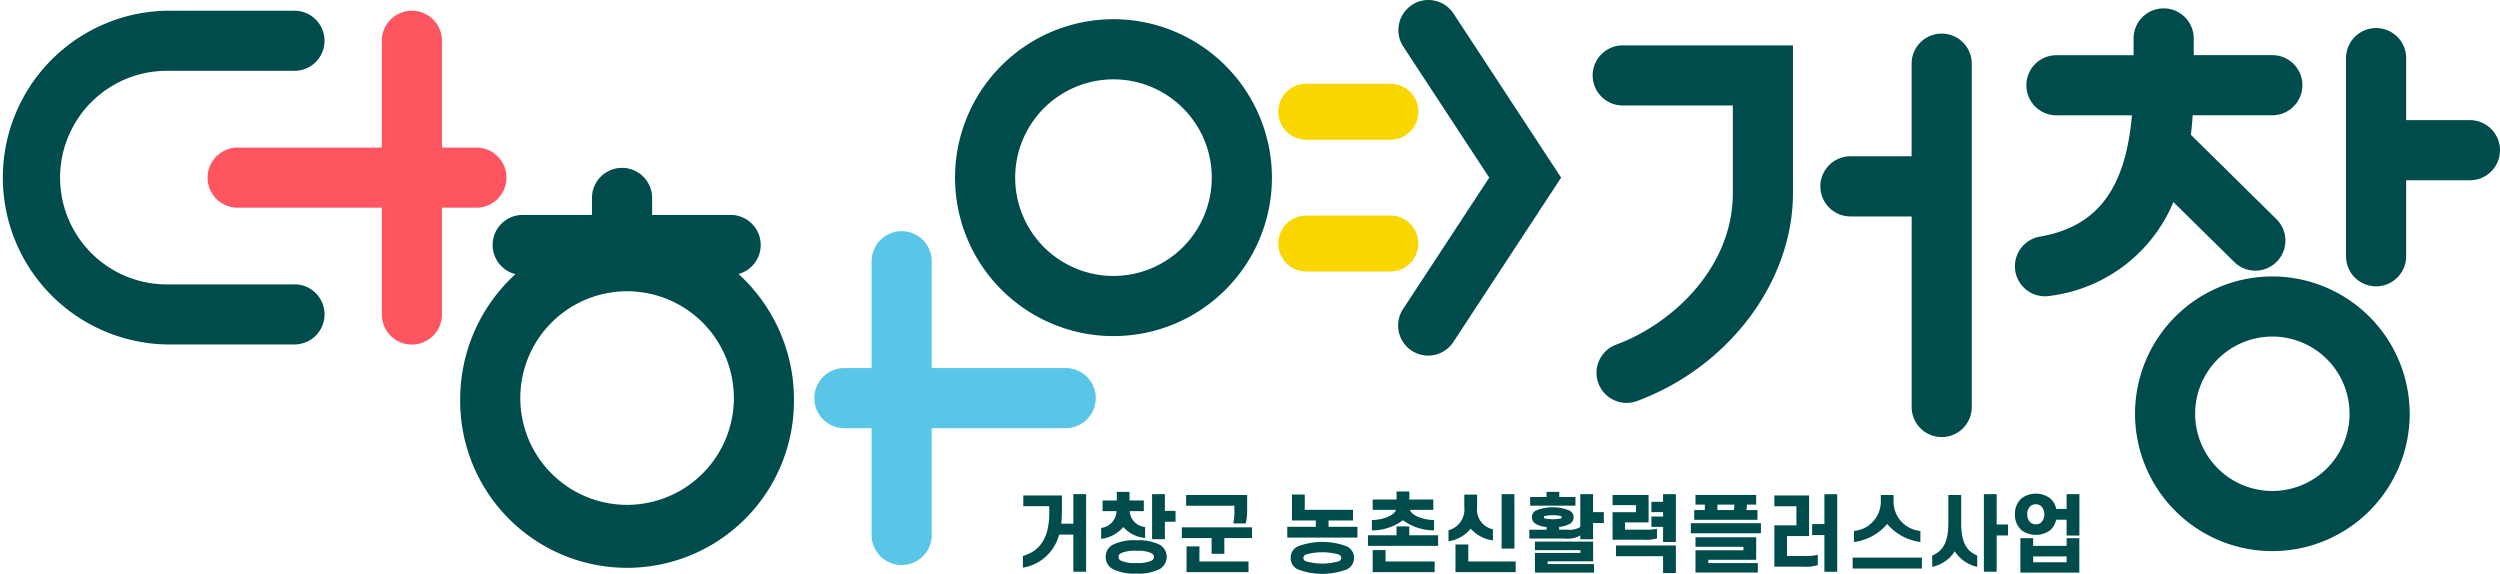 <svg xmlns="http://www.w3.org/2000/svg" xmlns:xlink="http://www.w3.org/1999/xlink" width="206" height="47.283" viewBox="0 0 206 47.283">
  <defs>
    <clipPath id="clip-path">
      <rect id="사각형_64" data-name="사각형 64" width="206" height="47.283" fill="none"/>
    </clipPath>
  </defs>
  <g id="logo" transform="translate(-250 0)">
    <g id="그룹_67" data-name="그룹 67" transform="translate(250 0)" clip-path="url(#clip-path)">
      <path id="패스_23" data-name="패스 23" d="M35.065,14.292a2.479,2.479,0,0,0-2.476-2.476h-2.84v-8.8a2.477,2.477,0,1,0-4.955,0v8.8H12.913a2.476,2.476,0,0,0,0,4.953H24.794v8.8a2.477,2.477,0,1,0,4.955,0v-8.8h2.84a2.479,2.479,0,0,0,2.476-2.476" transform="translate(6.669 0.345)" fill="#ff5561"/>
      <path id="패스_24" data-name="패스 24" d="M61.652,22.9H50.616V14.1a2.477,2.477,0,0,0-4.955,0v8.8H43.417a2.477,2.477,0,0,0,0,4.955h2.244v8.8a2.477,2.477,0,0,0,4.955,0v-8.8H61.652a2.477,2.477,0,0,0,0-4.955" transform="translate(26.159 7.427)" fill="#59c6e7"/>
      <path id="패스_25" data-name="패스 25" d="M66.574,8.823h6.933a2.306,2.306,0,1,0,0-4.612H66.574a2.306,2.306,0,1,0,0,4.612" transform="translate(41.062 2.691)" fill="#f9d600"/>
      <path id="패스_26" data-name="패스 26" d="M75.812,13.144A2.309,2.309,0,0,0,73.5,10.838H66.574a2.306,2.306,0,1,0,0,4.612H73.5a2.309,2.309,0,0,0,2.308-2.306" transform="translate(41.062 6.925)" fill="#f9d600"/>
      <path id="패스_27" data-name="패스 27" d="M24.265,23.09H13.751a8.8,8.8,0,1,1,0-17.6H24.265a2.476,2.476,0,0,0,0-4.953H13.751a13.752,13.752,0,0,0,0,27.5H24.265a2.477,2.477,0,0,0,0-4.955" transform="translate(0 0.346)" fill="#004b4b"/>
      <path id="패스_28" data-name="패스 28" d="M61.072.965A13.056,13.056,0,1,0,74.128,14.021,13.071,13.071,0,0,0,61.072.965m0,21.157a8.1,8.1,0,1,1,8.1-8.1,8.112,8.112,0,0,1-8.1,8.1" transform="translate(30.679 0.617)" fill="#004b4b"/>
      <path id="패스_29" data-name="패스 29" d="M47.9,14.793a2.48,2.48,0,0,0-2.476-2.476H38.951v-1.4a2.477,2.477,0,0,0-4.955,0v1.4H28.29a2.477,2.477,0,0,0-.6,4.881A13.96,13.96,0,0,0,23.137,27.41a13.752,13.752,0,1,0,27.5,0,13.95,13.95,0,0,0-4.569-10.225A2.479,2.479,0,0,0,47.9,14.793M36.889,36.208a8.8,8.8,0,1,1,8.8-8.8,8.808,8.808,0,0,1-8.8,8.8" transform="translate(14.783 5.392)" fill="#004b4b"/>
      <path id="패스_30" data-name="패스 30" d="M73.286.056A2.419,2.419,0,0,0,71.423.41a2.48,2.48,0,0,0-.715,3.427l7.084,10.8-7.084,10.8a2.478,2.478,0,1,0,4.145,2.716l8.862-13.515L74.853,1.123A2.462,2.462,0,0,0,73.286.056" transform="translate(44.921 0)" fill="#004b4b"/>
      <path id="패스_31" data-name="패스 31" d="M118.657,13.9a11.316,11.316,0,1,0,11.317,11.315A11.328,11.328,0,0,0,118.657,13.9m0,17.678a6.362,6.362,0,1,1,6.362-6.362,6.37,6.37,0,0,1-6.362,6.362" transform="translate(68.585 8.879)" fill="#004b4b"/>
      <path id="패스_32" data-name="패스 32" d="M101.518,1.689a2.479,2.479,0,0,0-2.476,2.476V11.8H94a2.477,2.477,0,0,0,0,4.955h5.046V32.46a2.476,2.476,0,1,0,4.953,0V4.165a2.479,2.479,0,0,0-2.476-2.476" transform="translate(58.475 1.079)" fill="#004b4b"/>
      <path id="패스_33" data-name="패스 33" d="M80.073,4.757a2.479,2.479,0,0,0,2.476,2.476h9.075v7.218c0,6.141-4.982,10.778-9.612,12.489a2.476,2.476,0,0,0-1.467,3.183,2.478,2.478,0,0,0,3.18,1.465c7.57-2.8,12.854-9.842,12.854-17.137V2.281H82.549a2.479,2.479,0,0,0-2.476,2.476" transform="translate(51.162 1.458)" fill="#004b4b"/>
      <path id="패스_34" data-name="패스 34" d="M128.16,9h-5.254V3.888a2.478,2.478,0,0,0-4.956,0V20.215a2.478,2.478,0,0,0,4.956,0V13.953h5.254a2.477,2.477,0,1,0,0-4.955" transform="translate(75.362 0.901)" fill="#004b4b"/>
      <path id="패스_35" data-name="패스 35" d="M114.361,16.379l5.014,4.941a2.477,2.477,0,1,0,3.479-3.527L115.8,10.838c.064-.52.115-1.059.151-1.608h6.562a2.477,2.477,0,1,0,0-4.955h-6.477V2.9a2.478,2.478,0,0,0-4.956,0v1.38h-6.356a2.477,2.477,0,1,0,0,4.955h6.223c-.541,6.1-2.886,9.185-7.587,9.994a2.477,2.477,0,0,0,.42,4.918,2.235,2.235,0,0,0,.424-.038,12.732,12.732,0,0,0,10.157-7.726" transform="translate(64.727 0.268)" fill="#004b4b"/>
      <path id="패스_36" data-name="패스 36" d="M53.6,26.4v-.561H51.461v-.887h3.18v1.323a9.305,9.305,0,0,1-.056,1h1V24.843h1.052v6.394H55.583V28.175h-1.17A3.7,3.7,0,0,1,51.427,30.9v-.962C52.951,29.5,53.6,28.293,53.6,26.4" transform="translate(32.859 15.874)" fill="#004b4b"/>
      <path id="패스_37" data-name="패스 37" d="M55.481,26.315v-.88h1.17v-.706H57.7v.706h1.178v.88H57.716a1.389,1.389,0,0,0,1.269,1.31v.9a2.7,2.7,0,0,1-1.8-.9,2.823,2.823,0,0,1-1.823.977v-.9a1.446,1.446,0,0,0,1.269-1.385Zm.262,3.774a1.09,1.09,0,0,1,.588-1.01,4.031,4.031,0,0,1,1.927-.361,3.989,3.989,0,0,1,1.918.361,1.158,1.158,0,0,1,0,2.016,3.854,3.854,0,0,1-1.918.365,3.9,3.9,0,0,1-1.927-.365,1.087,1.087,0,0,1-.588-1.006m1.052,0a.339.339,0,0,0,.18.3,2.691,2.691,0,0,0,1.283.2,2.649,2.649,0,0,0,1.273-.2.343.343,0,0,0,.187-.3.35.35,0,0,0-.187-.3,2.667,2.667,0,0,0-1.273-.2,2.709,2.709,0,0,0-1.283.2.347.347,0,0,0-.18.3m2.765-5.174h1.054v1.378h.878v.895h-.878V28.63H59.56Z" transform="translate(35.372 15.801)" fill="#004b4b"/>
      <path id="패스_38" data-name="패스 38" d="M61.872,28.433H59.419v-.88H65.2v.88h-2.28v1.3H61.872Zm1.877-2.224v-.436H59.773v-.887H64.8v1.26a4.529,4.529,0,0,1-.116,1.087H63.659a4.7,4.7,0,0,0,.09-1.024m-3.942,2.916h1.06v1.241h4.045v.878H59.807Z" transform="translate(37.965 15.901)" fill="#004b4b"/>
      <path id="패스_39" data-name="패스 39" d="M65.107,24.864h1.054v1.254h3.976V27H68.121v.52H70.5v.893H64.719v-.893h2.355V27H65.107ZM65,30.081a1.02,1.02,0,0,1,.575-.942,5.718,5.718,0,0,1,4.066,0,1.054,1.054,0,0,1,0,1.885,5.718,5.718,0,0,1-4.066,0A1.021,1.021,0,0,1,65,30.081m1.046,0a.321.321,0,0,0,.187.277,4.985,4.985,0,0,0,2.75,0,.321.321,0,0,0,.187-.277.311.311,0,0,0-.187-.27,4.985,4.985,0,0,0-2.75,0,.311.311,0,0,0-.187.27" transform="translate(41.352 15.887)" fill="#004b4b"/>
      <path id="패스_40" data-name="패스 40" d="M71.132,28.317v-.728h1.047v.728h2.376v.874H68.777v-.874Zm3.027-2.093H72.227c.2.506,1.082.811,1.995.846v.846a4.317,4.317,0,0,1-2.563-.838,4.225,4.225,0,0,1-2.562.838V27.07c.9-.034,1.795-.339,1.995-.846H69.165v-.852h1.967v-.664h1.054v.664h1.973Zm-4.994,3.312h1.059v.942h4.047v.878H69.165Z" transform="translate(43.944 15.787)" fill="#004b4b"/>
      <path id="패스_41" data-name="패스 41" d="M74.128,24.879h1.054v1.01a1.667,1.667,0,0,0,1.3,1.85v.915a2.946,2.946,0,0,1-1.821-.964,2.929,2.929,0,0,1-1.836,1.033v-.9a1.78,1.78,0,0,0,1.3-1.934Zm4.232,5.513v.88H73.4v-2.28h1.054v1.4Zm-.1-1.06H77.2V24.843h1.054Z" transform="translate(46.532 15.874)" fill="#004b4b"/>
      <path id="패스_42" data-name="패스 42" d="M77.1,26.821a.61.61,0,0,1,.311-.541,3.629,3.629,0,0,1,2.812,0,.608.608,0,0,1,.313.541.618.618,0,0,1-.313.541,2.034,2.034,0,0,1-.874.249v.234h.687a1.675,1.675,0,0,0,1.052-.221V24.915h1.054V26.4h.887v.893h-.887v1.344H81.092v-.318a2.044,2.044,0,0,1-1.273.256h-2.93v-.728h1.419v-.228a1.967,1.967,0,0,1-.893-.256.62.62,0,0,1-.311-.541m1.2-1.67V24.73h1.052v.421H80.69v.715H76.957v-.715Zm3.845,5.3H78.4v.228h3.817v.7H77.352V29.758H81.1v-.229H77.352v-.7h4.794Zm-4.06-3.63c0,.041.028.069.075.1a3.516,3.516,0,0,0,1.318,0c.048-.028.075-.056.075-.1s-.028-.075-.075-.1a3.115,3.115,0,0,0-1.318,0c-.048.021-.075.048-.075.1" transform="translate(49.127 15.801)" fill="#004b4b"/>
      <path id="패스_43" data-name="패스 43" d="M83.712,28.6H81.073V26.333h1.932v-.582H81.073v-.839h2.971V27.17H82.1v.6h1.759a4.393,4.393,0,0,0,.874-.069v.788a3.283,3.283,0,0,1-1.019.118m-2.355,1.352V29.07H86.29v2.272H85.236V29.956Zm4.933-5.113v3.942H85.236V27.539h-.962v-.852h.962v-.361h-.962v-.852h.962v-.631Z" transform="translate(51.801 15.874)" fill="#004b4b"/>
      <path id="패스_44" data-name="패스 44" d="M90.785,28.043H85.008v-.831h5.777Zm-1.228-1.911H90.5v.8h-5.21v-.8h.874v-.451h-.77v-.8h5v.8h-.77v.18a.483.483,0,0,1-.062.27m.833,4.094H86.449v.27h4.079v.783H85.395V29.443h3.948v-.284H85.395v-.79h5Zm-1.8-4.545H87.2v.451h1.331a.553.553,0,0,0,.056-.249Z" transform="translate(54.315 15.9)" fill="#004b4b"/>
      <path id="패스_45" data-name="패스 45" d="M91.633,30.822H89.209V27.413h1.816V25.841H89.209v-.887h2.862V28.3H90.248v1.642h1.427a4.21,4.21,0,0,0,1.108-.1v.852a3.581,3.581,0,0,1-1.151.133m1.7-5.979h1.054v6.394H93.331V28.218H92.32V27.31h1.011Z" transform="translate(56.999 15.874)" fill="#004b4b"/>
      <path id="패스_46" data-name="패스 46" d="M98.852,30.947H93.145v-.9h5.707ZM95.99,27.276a4.281,4.281,0,0,1-2.735,1.483v-.908a2.442,2.442,0,0,0,2.209-2.521v-.444h1.052v.444a2.437,2.437,0,0,0,2.211,2.521v.908a4.3,4.3,0,0,1-2.737-1.483" transform="translate(59.514 15.901)" fill="#004b4b"/>
      <path id="패스_47" data-name="패스 47" d="M99,29.553a2.905,2.905,0,0,1-1.857,1.282v-.928c.741-.333,1.329-.887,1.329-2.681V24.912H99.53v2.314c0,1.795.574,2.342,1.323,2.681v.928A2.963,2.963,0,0,1,99,29.553m2.4-4.71h1.054v2.5h.934v.908h-.934v2.985H101.4Z" transform="translate(62.071 15.874)" fill="#004b4b"/>
      <path id="패스_48" data-name="패스 48" d="M101.306,26.514a1.63,1.63,0,0,1,.582-1.337,1.989,1.989,0,0,1,2.28,0,1.492,1.492,0,0,1,.533.9h.859V24.859h1.054v3.409h-1.054v-1.3H104.7a1.517,1.517,0,0,1-.533.893,2.012,2.012,0,0,1-2.28,0,1.639,1.639,0,0,1-.582-1.344m1.5,2.606h2.757v-.631h1.047v2.834h-4.858V28.489h1.054Zm-.485-2.606a.855.855,0,0,0,.243.659.638.638,0,0,0,.457.166.661.661,0,0,0,.465-.166,1.01,1.01,0,0,0,0-1.31.674.674,0,0,0-.465-.174.65.65,0,0,0-.457.174.848.848,0,0,0-.243.651m3.242,3.471h-2.757v.485h2.757Z" transform="translate(64.728 15.858)" fill="#004b4b"/>
    </g>
  </g>
</svg>
